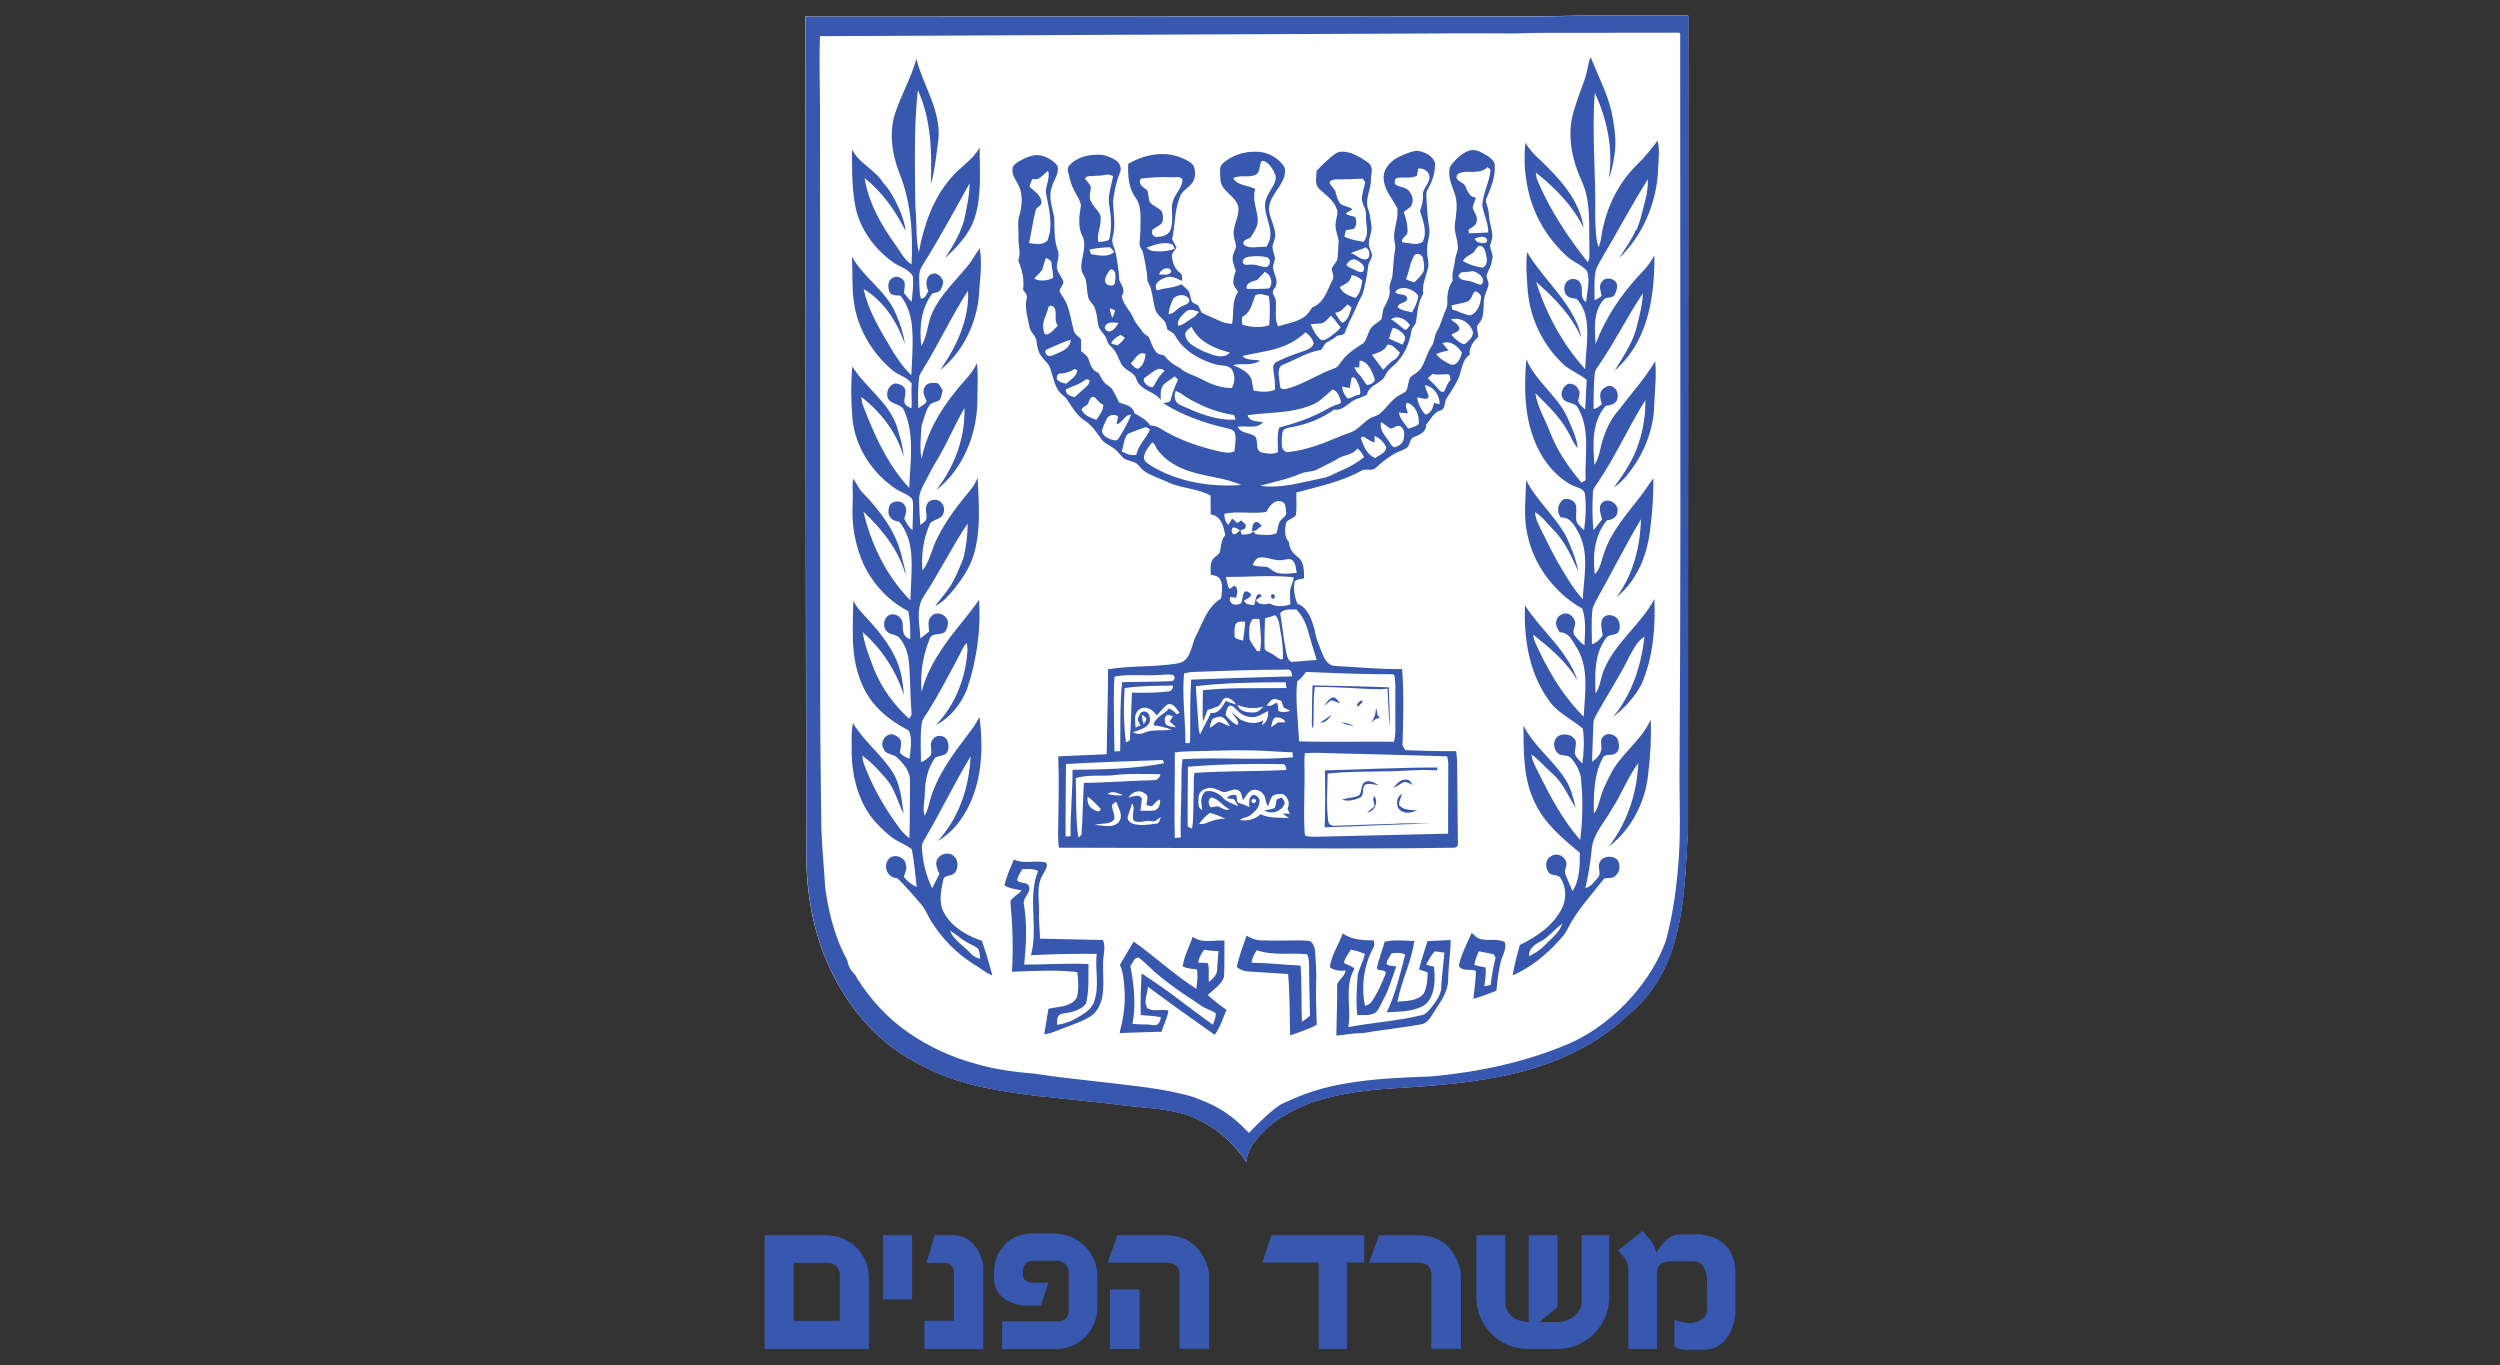 <?xml version="1.0" encoding="UTF-8"?> <svg xmlns="http://www.w3.org/2000/svg" id="Layer_1" viewBox="0 0 130 71"><rect x="0" y="0" width="130" height="71" fill="#333333" stroke="none"/><defs><style>.cls-1{fill:#fff;}.cls-2{fill:#3857ae;}</style></defs><path class="cls-1" d="M87.79,.82V1.9c-.01,13.76-.01,27.53-.02,41.29-.11,1.95-.16,3.95-.71,5.84-.4,1.38-1.15,2.68-2.25,3.61-.72,.69-1.51,1.3-2.38,1.77-1.39,.79-2.94,1.28-4.49,1.58-1.98,.39-3.98,.51-5.98,.63-1.39,.12-2.8,.32-4.11,.85-.72,.3-1.42,.69-1.99,1.21-.48,.49-1.02,1.02-1.04,1.75-.62-.93-1.49-1.72-2.5-2.21-1.02-.5-2.18-.57-3.29-.68-.69-.05-1.35-.17-2.03-.23-1.91-.22-3.83-.34-5.71-.74-1.31-.26-2.59-.7-3.74-1.37-2.06-1.09-3.59-3-4.52-5.11-.76-1.73-1.08-3.63-1.11-5.51-.02-14.58-.03-29.14-.05-43.72,11.31,0,22.63-.01,33.94-.01,2.11-.01,4.23,.02,6.35-.04h5.62Z"></path><path class="cls-2" d="M82.17,.82c-2.12,.06-4.24,.03-6.35,.04-11.31,0-22.63,.01-33.94,.01,.02,14.58,.03,29.14,.05,43.72,.03,1.88,.35,3.78,1.11,5.51,.93,2.11,2.46,4.02,4.52,5.11,1.15,.68,2.43,1.11,3.74,1.37,1.88,.4,3.8,.52,5.71,.74,.68,.06,1.34,.18,2.03,.23,1.11,.11,2.26,.18,3.29,.68,1.01,.49,1.88,1.28,2.5,2.21,.01-.73,.56-1.27,1.04-1.75,.57-.53,1.27-.92,1.99-1.21,1.31-.53,2.71-.73,4.11-.85,2-.13,4-.24,5.98-.63,1.55-.31,3.1-.79,4.49-1.58,.87-.48,1.66-1.09,2.38-1.77,1.1-.93,1.85-2.23,2.25-3.61,.55-1.89,.6-3.89,.71-5.84,.01-13.76,.01-27.53,.02-41.29V.82h-5.62Zm5.13,43.77c-.1,1.45-.29,2.9-.67,4.31-.37,1.06-.98,2.01-1.7,2.85-.92,1.06-2.04,1.94-3.32,2.51-2.26,.97-4.69,1.48-7.13,1.71-1.8,.07-3.61,.13-5.38,.55-.87,.2-1.7,.53-2.5,.91-.12,.08-.23,.17-.35,.25-.46,.37-.89,.81-1.31,1.23-.46-.49-.97-.94-1.56-1.27-.41-.25-.88-.42-1.34-.6-1.56-.46-3.19-.58-4.8-.78-1.15-.14-2.3-.24-3.44-.43-1-.08-2.01-.21-2.98-.49-1.26-.33-2.45-.87-3.52-1.6-1.11-.75-2.03-1.75-2.74-2.88-.03-.06-.06-.12-.1-.18-.21-.2-.36-.45-.4-.74-.64-1.16-.97-2.47-1.15-3.78-.06-1.01-.16-2.04-.2-3.06-.02-2.19-.06-4.38-.06-6.58,0-9.98,0-19.95-.01-29.94,.02-1.56-.06-3.14,0-4.7,10.69-.05,21.38-.1,32.07-.14,1.35-.02,2.7,0,4.06,0,1.07-.05,2.14-.02,3.22-.03,1.73-.01,3.45-.01,5.19-.01,.07,0,.22-.02,.19,.11,.01,8.46,0,16.92,.01,25.38,0,4.13-.02,8.26-.04,12.38-.03,1.67,.07,3.35-.04,5.02Z"></path><path class="cls-2" d="M85.08,11.93c-.23,.53-.57,1-.88,1.49,1.23-1.19,1.93-2.85,2.02-4.55,.01-.52,.1-1.05-.02-1.56-.34,.43-.67,.87-1.07,1.25-.95,.92-1.55,2.15-1.81,3.44-.06,.29-.06,.59-.2,.85-.16-.5-.14-1.04-.17-1.54,.05-2.17-.19-4.32-.02-6.48,.64,1.37,.97,2.94,.73,4.45,.13-.36,.22-.73,.27-1.1,.16-.79,.02-1.6-.13-2.38-.24-.98-.71-1.89-1.09-2.83-.15,.39-.17,.81-.32,1.19-.24,.69-.52,1.36-.67,2.08-.15,.89,0,1.81,.31,2.65,.14,.4,.36,.77,.45,1.19,.22,.93,.14,1.9,.17,2.85,0,.24,.03,.49-.08,.71-1.05-1.32-1.99-2.74-2.64-4.3-.04-.12-.05-.24-.07-.37,1,.79,1.92,1.72,2.49,2.88-.21-1.45-1.25-2.56-2.26-3.53-.3-.26-.57-.55-.77-.9-.1,.93-.02,1.88,.22,2.78,.34,1.23,1.05,2.34,2,3.18,.31,.27,.73,.4,.99,.72,.17,.52-.01,1.07-.05,1.6-.38-.2-.11-.69-.31-.99-.1-.2-.36-.24-.55-.17-.35,.16-.38,.75-.02,.92,.12,.05,.25,.06,.38,.08,.3,.31,.46,.72,.52,1.14,.11,.85-.05,1.69-.07,2.52-1.17-1.3-2.03-2.87-2.55-4.54,.94,.82,1.84,1.74,2.35,2.9-.08-.44-.26-.87-.49-1.26-.65-1.15-1.66-2.05-2.33-3.19-.08,.7-.01,1.39,.04,2.09,.14,1.44,.82,2.8,1.88,3.78,.37,.3,.81,.48,1.18,.77-.02,.52-.06,1.04-.08,1.55-.14-.15-.33-.27-.37-.46,.03-.18,.14-.38,.03-.56-.08-.22-.34-.38-.57-.31-.25,.14-.41,.48-.26,.74,.18,.31,.67,.18,.81,.53,.64,1.14,.33,2.49,.38,3.74-.07,.04-.14,.07-.21,.12-.67-.79-1.27-1.66-1.64-2.63-.26-.68-.65-1.3-.76-2.02,.61,.6,1.25,1.2,1.67,1.96,.18,.29,.29,.63,.53,.89-.04-.49-.25-.93-.44-1.36-.46-1.26-1.7-2.02-2.23-3.25-.12,1.38-.11,2.83,.39,4.14,.36,.97,1.02,1.87,1.94,2.38,.24,.14,.67,.15,.72,.5,.07,.61,.04,1.25-.05,1.86-.14-.14-.32-.26-.39-.45-.06-.25,.01-.52-.02-.78-.03-.3-.39-.46-.65-.38-.31,.21-.38,.65-.15,.95,.54-.04,.77,.52,.99,.92,.48,1.05,.21,2.23,.15,3.33-.42-.46-.75-1-1.07-1.54-.37-.59-.67-1.23-.98-1.84-.17-.37-.41-.74-.43-1.15,.37,.21,.62,.59,.93,.89,.61,.61,.98,1.42,1.32,2.2-.11-.64-.37-1.26-.64-1.85-.58-1.05-1.53-1.84-2.07-2.9-.02,.93-.15,1.88,.06,2.8,.33,1.63,1.42,3.06,2.86,3.88,.21,.6,.14,1.28,.11,1.91-.21-.16-.39-.34-.54-.56-.11-.24,.14-.5,.03-.74-.08-.23-.33-.41-.58-.35-.17,.06-.35,.19-.37,.39-.06,.21,.06,.4,.18,.58,.51-.01,.69,.53,.93,.88,.6,1.07,.37,2.35,.31,3.51-.97-.97-1.71-2.15-2.3-3.39-.13-.29-.3-.56-.32-.88,.87,.7,1.74,1.42,2.3,2.39-.51-1.55-1.87-2.57-2.73-3.91-.07,1.68,.2,3.45,1.18,4.85,.43,.71,1.23,1.04,1.83,1.56,.08,.6,.06,1.21-.03,1.81-.15-.19-.44-.36-.38-.64,.01-.18,.08-.37,.03-.55-.16-.32-.58-.39-.88-.25-.35,.23-.29,.78,.06,.98,.19,.07,.44,.01,.59,.19,.24,.27,.42,.6,.5,.96,.12,1.09,.11,2.2-.03,3.29-.89-1.02-1.54-2.23-2.14-3.44-.16-.33-.36-.64-.39-1.01,.42,.31,.75,.71,1.14,1.05,.53,.48,.78,1.15,1.16,1.73-.13-.53-.26-1.07-.57-1.53-.63-.98-1.62-1.69-2.15-2.75,.01,1.34-.02,2.77,.59,4,.5,1.09,1.44,1.87,2.34,2.61,0,.68,.01,1.4-.38,2-.13-.29-.24-.57-.36-.86-.13-.24,.16-.5,0-.73-.12-.29-.51-.41-.76-.22-.32,.15-.31,.61-.11,.85,.17,.19,.51,.06,.63,.31,.3,.5,.29,1.15,0,1.64-.46,.85-1.3,1.4-2.14,1.81-.14,.52-.29,1.05-.37,1.58,.92-.41,1.72-1.04,2.39-1.79,.18-.19,.35-.39,.46-.62,.49-.98,1.25-1.77,1.91-2.63,.2-.04,.48,.02,.62-.18,.2-.18,.22-.51,.1-.74-.23-.32-.85-.27-.97,.12-.11,.24,.12,.55-.08,.76-.19,.21-.36,.48-.65,.54,.14-.63,.26-1.28,.32-1.92,.03-.86,.68-1.49,1.07-2.21,.5-.76,.81-1.63,1.36-2.37-.06,1.56-.58,3.11-1.53,4.34,1.21-.92,1.95-2.41,2.06-3.92,.11-.89,.15-1.79,.12-2.68-.5,1.13-1.63,1.82-2.14,2.94-.16,.32-.33,.64-.43,.98-.12,.33-.16,.69-.39,.97-.01-.97-.01-2,.45-2.87,.11-.29,.48-.11,.67-.26,.23-.14,.21-.43,.15-.65-.08-.33-.56-.49-.79-.22-.21,.2-.02,.5-.11,.74-.06,.24-.26,.42-.46,.56,.01-.67,.05-1.34,.07-2.02,0-.17,.1-.32,.17-.46,.55-.99,1.18-1.94,1.68-2.96,.22-.38,.4-.82,.8-1.06-.16,1.5-.65,3.01-1.64,4.18,.59-.46,1.12-1.02,1.48-1.69,.61-1.39,.74-2.95,.68-4.45-.71,1.34-2.04,2.25-2.62,3.68-.18,.39-.18,.86-.44,1.23-.04-.97-.07-2.05,.53-2.86,.13-.24,.48-.13,.64-.31,.11-.16,.11-.37,.05-.54-.08-.38-.71-.52-.88-.13-.11,.26,0,.55,.03,.82-.14,.21-.32,.39-.56,.46,0-.57-.04-1.15,.02-1.72,.01-.21,.12-.39,.21-.57,.78-1.39,1.5-2.83,2.32-4.21-.04,1.44-.4,2.89-1.28,4.06,1.11-.88,1.64-2.28,1.77-3.64,.12-.85,.15-1.69,.16-2.55-.23,.3-.42,.61-.65,.91-.72,.94-1.54,1.83-1.91,2.96-.15,.38-.18,.82-.49,1.12-.12-.96-.02-2.05,.64-2.81,.25-.01,.52-.15,.53-.42,.12-.41-.46-.78-.78-.5-.24,.23-.08,.6-.01,.88-.15,.19-.3,.37-.45,.56-.07-.65-.06-1.31-.03-1.96,0-.21,.16-.37,.27-.54,.92-1.36,1.58-2.87,2.46-4.26,.01,.77-.11,1.54-.36,2.27-.27,.83-.76,1.57-1.28,2.27,.36-.24,.65-.56,.9-.92,.74-.99,1.19-2.21,1.2-3.44,.04-.74,.12-1.48,.05-2.21-.54,.92-1.27,1.71-1.91,2.56-.4,.44-.64,.98-.82,1.54-.14,.43-.16,.91-.43,1.29-.08-1.04-.15-2.24,.59-3.07,.2-.02,.43-.06,.56-.25,.11-.24,.08-.57-.17-.72-.2-.16-.48,.01-.61,.18-.13,.21-.05,.46,.01,.7-.12,.13-.26,.22-.42,.27-.01-.59,0-1.19,.05-1.79,0-.15,.07-.3,.16-.41,.86-1.24,1.52-2.59,2.35-3.83-.02,.56-.16,1.11-.3,1.66-.19,.88-.72,1.62-1.17,2.37,.54-.48,.98-1.06,1.29-1.7,.64-1.33,.79-2.83,.78-4.29-.2,.34-.42,.65-.7,.92-1.01,1.07-1.85,2.31-2.36,3.69-.04-.76-.14-1.65,.39-2.28,.14-.23,.52-.06,.62-.33,.08-.18,.15-.38,.08-.57-.14-.26-.56-.34-.75-.08-.2,.2-.07,.5-.03,.73-.08,.13-.24,.17-.36,.24,0-.48-.04-.96,.04-1.44,.04-.26,.2-.5,.33-.73,.81-1.36,1.55-2.78,2.4-4.12,.01,.36-.04,.72-.13,1.07-.15,.54-.24,1.1-.49,1.62Zm-4.77,37.24c-.23,.24-.52,.41-.81,.56-.01-.38,.29-.62,.6-.77,.44-.23,.74-.65,1.14-.93-.16,.49-.59,.78-.93,1.14Z"></path><path class="cls-2" d="M51.05,48.92c-.85-.29-1.68-.79-2.05-1.64-.17-.49-.06-1.01,.04-1.5,.05-.33,.5-.19,.64-.43,.16-.25,.16-.65-.1-.85-.25-.21-.65-.11-.83,.15-.15,.25-.01,.55,.1,.79-.13,.25-.25,.51-.38,.75-.32-.67-.5-1.4-.53-2.14-.02-.19,.11-.34,.19-.49,.8-1.39,1.51-2.84,2.34-4.23-.07,1.61-.61,3.21-1.7,4.4,.86-.5,1.46-1.36,1.81-2.28,.5-1.32,.54-2.79,.35-4.17-.12,.21-.22,.42-.37,.61-.78,1.04-1.61,2.07-2.06,3.3-.16,.4-.2,.85-.42,1.23-.12-.4,.01-.8,.01-1.19,.02-.65,.15-1.33,.56-1.85,.17-.07,.37-.08,.54-.18,.16-.17,.16-.44,.08-.67-.11-.3-.58-.37-.76-.08-.22,.22-.02,.55-.1,.8-.14,.17-.31,.32-.52,.38,0-.64-.05-1.3,.03-1.94,.01-.23,.16-.43,.29-.62,.59-.93,1.09-1.9,1.61-2.87,.14-.25,.24-.55,.45-.77,.02,.12,.04,.24,.04,.36-.08,1.44-.63,2.86-1.64,3.91,.75-.38,1.3-1.08,1.61-1.85,.5-1.49,.74-3.08,.63-4.66-.46,.67-1,1.28-1.49,1.93-.64,.87-1.25,1.81-1.49,2.87-.1-.95,.06-1.91,.42-2.79,.14-.35,.64-.11,.83-.4,.06-.11,.1-.23,.11-.35,.07-.43-.58-.75-.86-.4-.23,.2-.12,.53-.12,.79-.15,.13-.31,.24-.45,.36-.03-.72-.26-1.53,.17-2.19,.82-1.23,1.46-2.57,2.29-3.79,0,.6-.08,1.2-.22,1.8-.23,.55-.44,1.13-.8,1.63-.21,.3-.45,.56-.67,.86,.42-.19,.72-.57,1.01-.91,.42-.54,.82-1.13,1.01-1.81,.37-1.28,.24-2.63,.19-3.94-.1,.2-.19,.41-.34,.58-.64,.78-1.28,1.58-1.73,2.49-.31,.57-.41,1.24-.8,1.76-.08-.85,.05-1.7,.4-2.47,.16-.17,.41-.2,.59-.35,.16-.19,.19-.49,.02-.68-.16-.26-.61-.26-.76,.01-.14,.23-.03,.51-.04,.76-.04,.17-.2,.25-.33,.35-.02-.42-.05-.86-.06-1.28-.01-.35,.15-.68,.32-.97,.16-.29,.29-.59,.46-.87,.6-.94,1.02-1.99,1.58-2.96,.05,1.54-.52,3.06-1.47,4.27,1.36-1.06,2.08-2.79,2.14-4.49,0-.71,.06-1.42-.02-2.12-.24,.57-.73,.96-1.09,1.45-.85,1.02-1.52,2.22-1.79,3.53-.1-.53-.04-1.07-.01-1.61,.02-.24,.14-.46,.2-.7,.07-.2,.14-.42,.31-.56,.14-.08,.3-.1,.43-.18,.12-.15,.12-.35,.17-.52-.1-.13-.15-.3-.3-.37-.23-.03-.56-.02-.65,.24-.12,.23,.01,.46,.11,.69-.05,.2-.29,.26-.43,.38-.02-.53-.02-1.06,.04-1.57,.01-.16,.11-.3,.19-.43,.83-1.34,1.5-2.79,2.36-4.12,.07,1.51-.61,2.92-1.45,4.13,1.12-.88,1.8-2.25,1.99-3.64,.06-.9,.21-1.8,.07-2.69-.23,.29-.38,.62-.62,.91-.65,.79-1.43,1.51-1.86,2.46-.25,.55-.24,1.19-.56,1.71-.12-.93-.02-1.95,.57-2.73,.16-.05,.39-.05,.46-.24,.06-.16,.17-.35,.05-.51-.11-.23-.39-.38-.62-.22-.27,.18-.22,.58-.1,.85-.1,.15-.16,.42-.38,.38-.08-.19-.06-.41-.08-.61-.01-.37-.07-.78,.15-1.1,.88-1.39,1.66-2.84,2.46-4.28,0,.62-.15,1.24-.27,1.85-.19,.74-.59,1.4-1.01,2.04,.64-.58,1.27-1.25,1.54-2.08,.38-1.18,.26-2.45,.26-3.67-.36,.67-1.07,1.04-1.53,1.63-.92,1.08-1.38,2.45-1.63,3.82-.15-.62-.11-1.28-.15-1.91-.05-.59-.04-1.19-.05-1.79-.01-1.58-.03-3.17,.15-4.73,.7,1.53,.73,3.25,.67,4.9,.22-.77,.29-1.57,.4-2.37,.13-1.49-.8-2.77-1.15-4.16-.26,.97-.78,1.86-1.1,2.82-.33,1.01-.17,2.12,.21,3.1,.62,1.51,.72,3.17,.64,4.77-.4-.25-.6-.71-.88-1.08-.73-1.02-1.36-2.15-1.56-3.41,.92,.73,1.61,1.71,2.13,2.75-.02-.32-.14-.62-.24-.93-.24-.56-.51-1.13-.93-1.58-.43-.69-1.26-1-1.62-1.74,.01,.89-.01,1.79,.13,2.68,.16,1.29,.95,2.44,2,3.19,.25,.19,.58,.27,.82,.49,.1,.08,.22,.17,.22,.31,.04,.42-.02,.85-.07,1.26-.15-.14-.27-.3-.39-.45,.01-.2,.07-.42,.01-.62-.13-.19-.41-.31-.61-.16-.26,.12-.24,.46-.17,.7,.1,.22,.37,.2,.58,.21,.42,.51,.59,1.17,.62,1.83,.05,.77-.02,1.54-.05,2.31-.44-.41-.78-.93-1.09-1.45-.57-.96-1.16-1.93-1.39-3.03,1.06,.63,1.75,1.73,2.15,2.87-.08-.53-.24-1.06-.46-1.54-.48-1.21-1.68-1.9-2.3-3.01,.05,1-.04,2.02,.23,2.99,.31,1.14,.99,2.18,1.9,2.93,.31,.26,.74,.33,.98,.67-.04,.43,.02,.87-.01,1.29-.16-.06-.35-.15-.38-.34,.01-.19,.07-.37,.06-.57-.02-.25-.31-.37-.53-.38-.33,.06-.5,.48-.38,.77,.17,.35,.71,.27,.85,.65,.55,1.27,.31,2.68,.26,4.01-1-1.06-1.65-2.4-2.19-3.74-.12-.33-.29-.63-.3-.99,1.01,.78,1.84,1.85,2.19,3.08-.02-.55-.21-1.07-.36-1.6-.45-1.23-1.62-1.98-2.3-3.06-.08,.92-.07,1.84,.01,2.76,.16,1.45,1.02,2.77,2.22,3.58,.25,.18,.57,.26,.8,.46,.14,.1,.11,.27,.13,.41,0,.43-.02,.87-.03,1.3-.2-.16-.32-.38-.43-.6,.07-.22,.18-.49,.02-.7-.16-.27-.63-.26-.78,.02-.07,.2-.11,.45,.05,.62,.1,.16,.29,.19,.45,.22,.38,.45,.57,1.05,.62,1.64,.07,.81-.02,1.63-.04,2.45-1.24-1.26-2.04-2.9-2.44-4.61,.96,.91,1.84,1.99,2.19,3.29-.01-.33-.13-.64-.2-.97-.3-1.29-1.13-2.38-2.04-3.32-.21-.21-.3-.49-.49-.71-.06,.4,.01,.81-.02,1.21-.07,1.11,.11,2.25,.58,3.26,.49,1.02,1.3,1.89,2.31,2.41,.11,.49,.11,.98,.1,1.47-.1-.05-.22-.1-.27-.2-.17-.21-.08-.5-.14-.74-.08-.24-.35-.42-.61-.35-.37,.1-.45,.67-.17,.89,.18,.18,.48,.13,.63,.32,.27,.32,.44,.74,.48,1.16,.1,.9,.07,1.81,.15,2.71,.02,.13-.04,.23-.13,.33-.78-.71-1.42-1.58-1.82-2.57-.24-.63-.5-1.27-.59-1.93,.99,.87,1.74,2.02,2.14,3.27-.04-.56-.11-1.13-.32-1.65-.4-1.05-1.17-1.88-1.92-2.69-.16-.17-.27-.36-.39-.55-.01,.69-.04,1.37-.02,2.06,.04,1.21,.36,2.49,1.2,3.41,.48,.54,1.09,.94,1.71,1.27,.2,.45,.08,.97,.04,1.46-.19-.05-.37-.16-.51-.31,.03-.19,.08-.38,.06-.58-.05-.21-.27-.33-.46-.38-.38-.01-.63,.42-.45,.75,.11,.32,.5,.26,.71,.46,.33,.32,.68,.71,.67,1.2-.01,.99,0,2-.03,2.99-.34-.23-.56-.57-.79-.9-.65-.92-1.19-1.91-1.58-2.97-.05-.13-.06-.27-.08-.41,.48,.33,.87,.77,1.25,1.21,.45,.52,.59,1.2,.9,1.81-.11-.74-.16-1.54-.59-2.19-.59-.92-1.49-1.59-2.05-2.54-.07,.39-.07,.79-.06,1.19-.04,1.12,.17,2.28,.73,3.27,.33,.58,.82,1.06,1.34,1.48,.33,.25,.74,.38,1.06,.64,.11,.64,.18,1.3,.25,1.95-.26-.11-.51-.3-.67-.53,.05-.21,.19-.42,.1-.65-.05-.41-.7-.59-.93-.22-.25,.37,.01,.95,.48,.94,.45,.41,.83,.89,1.24,1.35,.23,.26,.34,.59,.53,.89,.56,.9,1.32,1.68,2.22,2.24,.33,.19,.6,.45,.96,.58-.16-.61-.34-1.24-.56-1.84Zm-.58,.65c-.36-.39-.87-.67-1.07-1.18,.31,.18,.56,.43,.87,.6,.19,.12,.39,.19,.56,.31,.13,.16,.11,.37,.14,.56-.19-.05-.37-.14-.5-.29Z"></path><path class="cls-2" d="M77.62,13.41c0-.22-.11-.42-.14-.63,.04-.18,.14-.36,.12-.55-.01-.3-.12-.57-.16-.87-.02-.18-.02-.36-.07-.53-.05-.18-.16-.37-.06-.55,.22-.53,.45-1.08,.42-1.66,.01-.23-.2-.38-.37-.51-.3-.17-.63-.4-.98-.27-.41,.15-.73,.48-.97,.82-.15,.45,.06,.92,.21,1.34,.22,.54,.1,1.13,.03,1.68-.04,.43,.18,.82,.16,1.25-.03,.19-.12,.36-.14,.55-.03,.37-.2,.73-.13,1.11-.13,.21-.23,.44-.26,.7-.05,.25,.03,.54-.08,.78-.19,.38-.26,.8-.48,1.16-.15,.25-.12,.56-.29,.8-.24,.35-.31,.77-.54,1.12-.14,.21-.37,.31-.55,.46-.13,.22-.1,.5-.22,.72-.1,.11-.23,.15-.34,.21-.43,.23-.68,.69-1.05,.99-.15,.11-.34,.13-.49,.22-.25,.16-.45,.38-.69,.56-.22,.18-.51,.23-.77,.34-.88,.37-1.79,.75-2.75,.85-.19,.06-.35-.12-.37-.3-.02-.24-.01-.5,.03-.73,.06-.21,.31-.23,.48-.26,.79-.14,1.55-.44,2.2-.91,.52,.08,.78-.45,1.23-.57,.16-.06,.33-.13,.48-.2,.1-.54,.77-.57,.96-1.02,.14-.33,.46-.48,.67-.75,.37-.43,.59-.97,.68-1.53,.02-.21,.24-.33,.25-.54,.07-.49,.1-.99,.37-1.42-.07-.43,.11-.83,.22-1.24,.13-.34-.05-.69-.02-1.02-.02-.41,.19-.81,.1-1.21-.08-.49-.11-.97-.13-1.46-.01-.17-.04-.35,.06-.49,.24-.41,.4-.9,.38-1.38-.13-.39-.55-.58-.92-.63-.33,.03-.64,.17-.94,.31-.42,.2-.83,.59-.81,1.11,.01,.6,.45,1.06,.71,1.57,.07,.5-.16,.98-.17,1.48,0,.23,.11,.46,.05,.7-.08,.41-.08,.85-.13,1.27-.01,.26-.19,.5-.15,.77,.05,.32-.12,.61-.26,.89-.13,.19-.1,.42-.15,.63-.15,.2-.4,.27-.55,.48-.17,.24-.21,.55-.38,.78-.39,.25-.8,.5-1.1,.88-.15,.16-.23,.41-.48,.46-.71,.26-1.35,.67-2.06,.93-.18,.06-.37,.14-.56,.14-.21-.01-.15-.26-.19-.41-.03-.3-.15-.78,.24-.89,.63-.25,1.23-.64,1.91-.74,.14-.12,.16-.32,.32-.4,.18-.1,.37-.19,.53-.34,.12-.03,.25-.03,.37-.1,.13-.26,.21-.56,.36-.82,.21-.39,.34-.82,.58-1.2,.16-.5,.24-1.01,.31-1.53,.03-.19,.18-.35,.2-.55-.04-.21-.19-.4-.17-.62,.01-.32,.19-.62,.13-.94-.05-.26-.06-.55-.16-.8-.2-.53,.14-1.04,.14-1.55,0-.29,.15-.63-.11-.86-.27-.21-.57-.39-.9-.52-.27-.08-.63-.16-.88,.05-.34,.26-.65,.55-.94,.87,0,.31-.12,.69,.14,.93,.33,.32,.75,.58,.91,1.04,.1,.23-.03,.46-.05,.69-.06,.33,.08,.62,.15,.94-.01,.32-.03,.63-.06,.95-.03,.21-.24,.34-.3,.53,.01,.2,.16,.42,.03,.61-.26,.51-.43,1.18-1.04,1.4-.13,.19-.26,.4-.46,.53-.4,.25-.88,.32-1.32,.46-.21-.42-.07-.91-.12-1.36-.05-.2-.27-.41-.07-.61,.24-.29,.03-.64-.05-.96-.08-.21,.06-.4,.08-.61-.03-.21-.14-.42-.13-.63,.04-.21,.16-.41,.14-.62-.02-.49-.35-.92-.32-1.4,.08-.67,.71-1.09,.82-1.73,.02-.14,.03-.31-.06-.42-.32-.46-.88-.75-1.44-.74-.62-.02-1.26,.19-1.73,.61-.21,.2-.12,.53-.12,.79,0,.67,.83,.88,.94,1.5,.04,.45-.25,.87-.25,1.32-.01,.24,.1,.46,.13,.71-.04,.16-.13,.31-.17,.48-.05,.26,.06,.53,.15,.77-.07,.23-.16,.46-.12,.71,.05,.15,.16,.26,.24,.39-.34,.5-.21,1.12-.31,1.67-.23-.02-.46-.05-.68-.17-.3-.15-.61-.25-.91-.42-.06-.12-.11-.24-.17-.36-.11-.08-.25-.11-.34-.21-.06-.16-.07-.34-.14-.51-.11-.16-.26-.26-.4-.39-.39,.2-.85,.18-1.26,.32-.23-.31,.14-.56,.39-.65,.32-.15,.63,.03,.91,.16-.01-.15,.03-.34-.12-.43-.26-.19-.37-.51-.41-.81-.03-.19,.13-.34,.24-.48-.06-.15-.15-.3-.23-.44,.16-.74,.12-1.51,.4-2.21,.1-.26,.33-.41,.52-.59,.3-.25,.34-.7,.19-1.04-.15-.2-.39-.3-.61-.4-.91-.38-1.95-.18-2.78,.31-.03,.61,.01,1.26,.38,1.76,.23,.3,.25,.69,.26,1.06,0,.42-.01,.85-.05,1.26-.04,.21,.13,.37,.18,.55,.11,.49,.21,.97,.23,1.47,.26,.43,.26,.94,.39,1.42,.07,.31,.36,.48,.54,.72,.05,.13,.06,.25,.11,.38,.14,.11,.34,.16,.41,.34,.45,.78,1.29,1.25,2.13,1.48,.25,.06,.58,.01,.79,.22,.19,.3,.2,.7,.01,1-.54,0-1.05-.19-1.51-.43-.39-.23-.86-.31-1.19-.62-.32-.15-.6-.37-.81-.65-.16-.04-.35-.05-.44-.2-.18-.23-.25-.52-.38-.78-.15-.08-.29-.19-.37-.34-.14-.2-.33-.38-.41-.61-.17-.41-.54-.71-.61-1.16,.22-.29-.02-.57-.13-.83-.01-.48-.1-.94-.18-1.4-.06-.27-.25-.54-.16-.83,.17-.61,.03-1.26,.02-1.88,.07-.49,.15-.97,.34-1.43,.12-.23,.04-.52-.17-.67-.22-.15-.49-.25-.75-.3-.59-.04-1.26,.08-1.68,.54-.13,.11-.1,.29-.06,.42,.07,.31,.15,.62,.3,.9,.13,.25,.3,.49,.35,.76-.08,.52-.18,1.08,.06,1.57,.29,.55-.07,1.14-.04,1.72,0,.22,.18,.39,.23,.6,.07,.3,.05,.6,.13,.9,.04,.21,.25,.33,.33,.53,.12,.3,.14,.61,.19,.92,.07,.31,.37,.48,.45,.77,.04,.14,.11,.26,.22,.35,.29,.24,.37,.62,.55,.93,.2,.33,.68,.39,.77,.78,.21,.57,.93,.6,1.26,1.06,0-.26-.05-.59,.16-.81,.17-.16,.38-.27,.57-.42,.05,.06,.11,.12,.17,.17-.16,.33-.29,.68-.38,1.04-.04,.17-.26,.14-.39,.19,.99,.62,2.1,1.02,3.23,1.28,.18,.05,.41,.06,.49,.26,.1,.31-.01,.63-.01,.95-.27,.14-.57,.06-.86,0-1.06-.25-2.11-.61-3.04-1.2-.15-.1-.32-.12-.49-.14-.2-.3-.52-.46-.82-.63-.06-.39-.5-.45-.8-.56-.12-.23-.21-.46-.35-.68-.1-.16-.3-.22-.41-.36-.13-.15-.21-.33-.31-.5-.31-.1-.41-.39-.5-.67-.05-.22-.25-.32-.4-.46-.03-.2,.02-.41-.01-.61-.12-.17-.34-.26-.38-.48-.14-.5-.19-1.01-.41-1.48-.1-.19-.24-.36-.33-.56,.04-.17,.19-.3,.21-.46-.06-.25-.27-.44-.34-.7-.04-.33,.19-.67,.03-.99-.19-.54-.15-1.11-.17-1.67-.1-.53-.32-1.07-.12-1.6,.1-.37,.42-.72,.27-1.12-.26-.29-.64-.51-1.05-.53-.34,.02-.65,.17-.95,.34-.14,.1-.32,.2-.32,.39-.05,.41,.32,.71,.41,1.09,.12,.42,.07,.89-.05,1.31-.12,.36-.03,.74-.05,1.12-.02,.42,.14,.83-.01,1.25,.21,.48,.32,.99,.25,1.51,.1,.14,.24,.27,.19,.45-.12,.51,.05,1,.15,1.5,.05,.29,.36,.46,.37,.78,.02,.24,.08,.51,.23,.71,.12,.19,.32,.33,.42,.52,.18,.41,.22,.88,.46,1.26,.12,.18,.3,.29,.43,.43,.29,.43,.55,.92,1.01,1.19,.34,.23,.56,.58,.8,.91,.16,.24,.45,.33,.68,.51,.2,.14,.33,.36,.51,.52,.2,.1,.42,.13,.62,.23,.18,.13,.29,.34,.48,.45,.37,.24,.8,.36,1.2,.55,.7,.33,1.51,.31,2.2,.69,0,.33,0,.65,.01,.98,.52,.06,.68,.63,.75,1.08-.19,.22-.21,.52-.26,.79-.02,.24-.3,.31-.41,.5-.13,.23-.08,.52-.08,.77,.18,.03,.39,.06,.49,.24,.17,.31,.08,.67,.05,.99-.74,.44-.97,1.32-1.35,2.03-.21,.48-.24,1.2-.86,1.34-1.21,.21-2.45,.11-3.67,.31,0,1.47-.06,2.94-.07,4.42-.83,.03-1.68,.08-2.52,.11,.05,1.37,.01,2.74-.01,4.11,0,.21,.02,.43,.04,.64,2.7,.01,5.41,.01,8.1,.02,4.15,.01,8.31,.05,12.46-.02,.14,.01,.21-.14,.19-.25-.01-1.38-.03-2.78-.04-4.16,0-.2-.02-.41-.05-.61-.89,.01-1.76-.02-2.64-.05-.05-.08-.11-.17-.15-.25,.04-1.32,.08-2.65-.02-3.97-1.16,.02-2.31-.1-3.48-.16-.33,0-.53-.31-.64-.57-.17-.43-.37-.86-.43-1.32-.15-.52-.35-1.14-.9-1.35-.14-.35-.21-.73-.15-1.11,.08-.18,.33-.15,.5-.21,0-.39,.01-.86-.34-1.12-.24-.18-.44-.43-.44-.75-.26-.27-.23-.69-.15-1.02,.11-.2,.4-.21,.51-.41,.05-.39,.01-.77,.02-1.16,1.14-.31,2.32-.55,3.36-1.12,.23-.16,.56,.04,.77-.16,.27-.26,.57-.49,.89-.69,.22-.14,.48-.2,.7-.34,.21-.14,.15-.5,.41-.58,.3-.11,.64-.27,.62-.64,.24-.26,.38-.64,.75-.74,.25-.07,.19-.39,.29-.58,.2-.33,.41-.63,.58-.97,.25-.43,.19-1.04,.64-1.34-.03-.38,.18-.69,.45-.93-.01-.18-.07-.36-.07-.55,.08-.14,.21-.26,.27-.42,.14-.42,.01-.9,.19-1.32,.06-.19,.2-.39,.12-.59-.03-.14-.13-.29-.04-.42,.08-.22,.23-.43,.24-.69Zm-17.34,.87c.03-.29,.54-.49,.63-.16-.12,.24-.42,.14-.63,.16Zm-.96-4.99c.55-.07,1.1-.1,1.66-.07,.17,0,.4-.07,.51,.12-.02,.5-.5,.82-.54,1.32-.04,.44,.08,.91-.1,1.33-.12,.27-.45,.32-.71,.33-.19,0-.29-.21-.21-.37,.15-.14,.37-.2,.5-.37,.07-.19,.06-.42-.03-.6-.17-.2-.46-.26-.62-.49-.07-.19-.05-.4-.12-.59-.19-.16-.51-.31-.34-.6Zm.56,3.75c-.11-.02-.18-.11-.26-.16,.43-.15,.93-.36,1.37-.15,.03,.05,.07,.16,.1,.21-.39,.13-.8,.17-1.2,.1Zm.89,3.3c.01-.29,.12-.56,.24-.81,.2-.23,.63-.26,.81,0,.11,.24-.19,.32-.35,.39-.26,.1-.41,.4-.71,.42Zm.49,.6c-.07-.31,.19-.53,.39-.72,.19-.18,.46-.1,.69,0-.1,.14-.22,.26-.37,.34-.23,.13-.43,.34-.71,.38Zm1.36,1.35c-.36-.2-.85-.36-.97-.8-.1-.23,.16-.37,.31-.5,.36,.78,1.2,1.14,1.99,1.34-.35,.4-.91,.11-1.32-.04Zm-4.63-4.09c.02,.17,.02,.36-.02,.53-.05,.17-.25,.12-.38,.08-.29-.2-.03-.54,.11-.75,.11-.14,.25,.03,.3,.14Zm-.01,1.93c-.03,.14-.05,.27-.15,.39-.06-.16-.1-.32-.12-.49,.08,.03,.18,.06,.26,.1Zm-1.55-6.83c-.01-.11,.13-.12,.2-.14,.3-.02,.58-.01,.88-.07,.13-.04,.25,.02,.37,.06-.08,.51-.29,1-.2,1.52,.1,.59,.15,1.21-.01,1.81-.17,.06-.36,.1-.55,.1-.11-.38,.12-.75,.11-1.13,.08-.41-.35-.62-.49-.96-.15-.23-.02-.51-.02-.76-.04-.17-.19-.29-.29-.42Zm.3,3.92c-.02-.06-.06-.18-.08-.24,.36-.08,.72-.12,1.08-.12,.07,.08,.15,.16,.21,.24-.34,.3-.8,.18-1.2,.12Zm.75,3.72c.13-.24,.45-.16,.68-.15-.11,.2-.25,.42-.5,.45-.14-.02-.27-.16-.18-.31Zm.63,1.02c-.11-.03-.22-.06-.33-.1,.08-.22,.3-.33,.49-.45,.06,.04,.17,.12,.23,.15-.11,.16-.24,.29-.39,.4Zm1.08,1.21c-.18,.01-.27-.16-.39-.27,.2-.2,.42-.68,.77-.49-.03,.27-.12,.61-.38,.76Zm.95,.63c-.06,.12-.11,.25-.21,.34-.21-.03-.43-.17-.46-.39,.01-.13,.15-.16,.23-.23,.25-.16,.53-.5,.86-.25-.15,.17-.32,.33-.41,.54Zm15.62-10.48c-.04-.11-.02-.25,.1-.3,.46-.22,1.09,.1,1.48-.33,.05,.04,.12,.08,.17,.13-.05,.63-.39,1.2-.43,1.84,.06,.49,.32,.93,.31,1.43-.34,.02-.67,.03-1,.04-.01-.05-.02-.12-.03-.18,.16-.12,.39-.21,.43-.43,.07-.26-.15-.48-.21-.72,.02-.18,.12-.34,.17-.52-.32-.02-.43-.32-.54-.57-.07-.19-.31-.23-.43-.39Zm1.57,3.14c.03,.23-.26,.2-.41,.15-.13,0-.19-.12-.24-.21,.21-.06,.52-.19,.65,.06Zm-3.3,1.64c-.1,.23-.31,.4-.48,.58-.15-.05-.32-.07-.44-.18,.18-.39,.2-.83,.42-1.19,.11-.21,.41-.08,.46,.1,.05,.23,.1,.48,.03,.7Zm-1.42-4.47c-.13-.07-.11-.29,.01-.37,.34-.08,.73,.05,1.06-.12,.03-.12,.04-.24,.06-.37,.26-.04,.54,.11,.59,.38,.05,.39-.38,.64-.34,1.02,.02,.27-.05,.54-.15,.79,.15,.52,.4,1.09,.14,1.61-.3,.23-.71,.04-1.05,.04-.13-.24,.26-.32,.26-.55,.02-.36-.08-.7-.19-1.02,.11-.16,.35-.21,.42-.41,.12-.32-.05-.71-.36-.85-.15-.06-.32-.08-.46-.16Zm.46,5.34c.25,.06,.54,.17,.68,.42-.03,.3-.17,.59-.33,.85-.25-.07-.55-.08-.74-.27,.04-.26,.46-.18,.5-.45-.07-.3-.45-.14-.62-.31,.06-.22,.33-.24,.52-.23Zm.26,1.94c-.1,.07-.16,.31-.32,.21-.23-.17-.42-.38-.68-.51,.33-.26,.79-.02,.99,.3Zm-.89,.14c.25,.04,.48,.22,.61,.43,.06,.16-.05,.31-.13,.44-.23-.1-.45-.21-.69-.31,.06-.19,.11-.39,.2-.57Zm-.31,.88c.29-.06,.46,.25,.67,.4-.07,.16-.16,.32-.33,.4-.22,.12-.36,.34-.55,.5-.19-.26-.39-.52-.58-.78,.3-.12,.67-.18,.79-.52Zm-1.45,1.18c.01-.12,.01-.23,.02-.36,.46,.05,.63,.54,.77,.91,.1,.22-.21,.33-.37,.37-.17-.15-.24-.37-.4-.53-.12-.12-.22-.25-.27-.41,.06,.01,.19,.02,.25,.02Zm-.49,1.07c.03-.18,.05-.37,.1-.55,.12-.06,.22,.08,.27,.18,.1,.21,.22,.45,.16,.71-.23,0-.41,.19-.64,.2-.17-.16-.27-.38-.29-.62,.13,.03,.26,.05,.4,.08Zm-2.47,1.05c.36-.11,.72-.23,1-.48,.2-.17,.39-.34,.58-.5,.25,.08,.35,.36,.42,.59,.06,.14-.1,.17-.19,.2-.26,.06-.48,.22-.72,.34-.72,.38-1.5,.65-2.29,.85-.13,.42-.06,.86-.07,1.28-.27,.13-.58,.08-.87,.01-.35-.13-.11-.6-.32-.83-.29-.21-.74-.14-.9-.5,.43-.07,.97,.14,1.32-.23-.3-.07-.71-.01-.8-.37,.94-.14,1.91-.1,2.83-.36Zm2.76-5.74c-.32-.11-.68-.23-.81-.57,.26-.13,.58-.27,.61-.61,.22,0,.4,.14,.56,.27-.05,.32-.1,.68-.36,.91Zm.36-1.34c-.2,.02-.37-.12-.55-.19-.1-.06-.24-.08-.27-.21,.06-.1,.15-.19,.25-.24,.2-.08,.39,.07,.54,.2,.13,.1,.18,.33,.03,.44Zm.3-.71c-.32,.19-.59-.21-.9-.27,.25-.13,.53-.18,.78-.31,.2,.12,.24,.39,.12,.58Zm-1.67-3.41c-.06-.19-.21-.32-.32-.48-.04-.21,.23-.21,.38-.22,.44,0,.89-.02,1.33-.04,.03,.04,.1,.14,.13,.18-.05,.26-.14,.52-.17,.79-.04,.33,.25,.6,.21,.94-.03,.45,.21,.99-.13,1.38-.34-.07-.69-.12-.99-.27,.02-.11,.04-.23,.08-.34,.15-.04,.32-.02,.44-.1,.11-.17,.13-.41,.03-.59-.16-.06-.34-.06-.48-.17,.11-.1,.23-.16,.35-.22-.16-.14-.38-.16-.57-.25-.2-.14-.22-.4-.31-.61Zm.61,5.8s.15,.12,.2,.16c-.1,.3-.16,.67-.49,.8-.15-.16-.27-.33-.36-.53,.29-.02,.45-.24,.64-.43Zm-1.29,.96c.17-.08,.29-.25,.42-.38,.18,.19,.34,.4,.5,.61-.16,.23-.4,.38-.62,.54-.12,.07-.25,.16-.39,.12-.26-.21-.43-.52-.54-.82,.21-.03,.42-.02,.63-.06Zm-3.53-1.42c.21-.15,.49-.04,.71,.02,.1,.5,.06,1.01,.03,1.52-.44,.15-.94,.11-1.38-.02-.07-.13-.03-.27-.03-.41,.44-.2,.52-.71,.68-1.11Zm-.32-2.02c.3-.04,.62-.05,.92,.02,.24,.07,.22,.44-.01,.52-.26,0-.51-.15-.77-.13-.15-.01-.33,.06-.43-.06-.12-.19,.12-.34,.3-.35Zm1.04,1.65c-.38,.03-.76,.03-1.15,.02-.08-.31,.32-.4,.54-.46,.14-.14,.26-.29,.4-.42,.33,.13,.46,.61,.21,.87Zm-1.86-5.73c.36-.21,.81,0,1.18-.19,.27-.15,.15-.52,.32-.72,.26,.02,.44,.24,.56,.45,.1,.17,.21,.37,.14,.57-.11,.42-.48,.73-.53,1.17-.07,.6,.32,1.14,.27,1.74-.01,.2-.12,.38-.21,.55-.39-.05-.83,.14-1.17-.11-.12-.21,.18-.3,.33-.36,.21-.31,.44-.64,.39-1.04-.06-.5-.29-.99-.13-1.5-.38-.22-.92-.15-1.15-.58Zm.02,9.71c.45-.11,.98,.07,1.38-.23-.31-.07-.69,.02-.91-.24,.8-.19,1.66-.26,2.41-.63,.33-.15,.6-.37,.87-.6,.2,.14,.37,.34,.42,.58-.08,.25-.35,.33-.56,.41-.46,.16-.92,.32-1.35,.54-.14,.06-.22,.22-.19,.37,.04,.37,.12,.73,.08,1.09-.35,.15-.73,.11-1.1,.04-.06-.21-.07-.43-.13-.64-.19-.36-.58-.52-.93-.68Zm-2.76,2.08c-.3-.12-.36-.46-.24-.73,.21,.07,.38,.21,.56,.33,.76,.45,1.58,.8,2.47,.92,.03,.07,.05,.16,.08,.24-1.01,.06-1.98-.35-2.87-.76Zm-7.87-8.42c.13-.56,.19-1.13,.34-1.68,.01-.21,.35-.23,.3-.48-.04-.36-.39-.55-.62-.78,.04-.14,.1-.27,.15-.4,.37,.12,.56-.24,.82-.42,.14,.4-.18,.81-.1,1.21,.15,.79,.38,1.64,.07,2.41-.24,.27-.64,.18-.96,.14Zm.27,1.85c.14-.17,.33-.31,.43-.5,.05-.2,.1-.39,.18-.58,.12,.07,.3,.13,.29,.3,.01,.24,.11,.5,.07,.74-.27,.16-.68,.19-.97,.04Zm.73,1.5c.06-.14,.25-.11,.32,.02,.16,.29-.05,.65,.18,.92-.17,.16-.31,.37-.53,.45-.19,.08-.22-.18-.23-.31-.06-.39,.2-.72,.26-1.09Zm-.12,2.2c.43-.18,.85-.4,1.29-.52-.03,.51-.59,.65-.97,.82-.2,.11-.44-.11-.32-.31Zm.57,1.53c-.03-.15,.04-.32,.21-.3,.26,0,.51-.11,.73-.24,.03,.02,.08,.06,.12,.08-.03,.33-.37,.48-.57,.69-.18-.03-.38-.08-.49-.23Zm.93,.93c-.19-.02-.55-.18-.45-.41,.32-.16,.67-.24,.95-.46,.08-.07,.18-.07,.27-.01,0,.2-.16,.34-.3,.45-.16,.14-.32,.3-.48,.43Zm1.12,1.18c-.3-.11-.63-.22-.77-.53,.06-.18,.34-.19,.37-.39,.05-.13,.12-.33,.3-.26,.15,.13,.26,.33,.46,.39,.01,.32-.2,.55-.36,.79Zm1.15,.97c-.08,.18-.31,.07-.45,.03-.18-.08-.39-.21-.41-.43,.06-.21,.15-.42,.25-.62,.1-.21,.39-.26,.58-.14,0,.15-.04,.29-.07,.42,.33-.06,.41-.52,.76-.49-.17,.43-.41,.83-.65,1.23Zm.17,.67c.11-.31,.1-.65,.31-.91,.31-.13,.61-.24,.93-.35,.05,.02,.18,.07,.23,.11-.18,.48-.61,.81-.71,1.33-.26,.06-.53-.05-.76-.18Zm1.49,.72c-.17-.1-.37-.23-.33-.46,.05-.27,.25-.51,.42-.72,.15,.05,.18,.23,.26,.35,.42,.6,1.11,.98,1.8,1.18,.86,.27,1.76,.31,2.58,.68-1.63,.12-3.33-.16-4.73-1.02Zm1.74,10.83c.17-.04,.34-.08,.52-.08,1.62-.06,3.24-.12,4.86-.12,.21-.04,.23,.2,.26,.35-1.75,.05-3.51,.1-5.26,.17-.06,.99-.05,1.98-.05,2.97-.01,.12,.01,.23-.04,.34-.05-.01-.16-.01-.21-.01,.01-1.2-.18-2.41-.07-3.61Zm5.71-5.01c.01,.24-.16,.44-.18,.69-.02,.24,0,.49,.01,.73-.35,.11-.75,.15-1.08-.05-.24,.06-.57,.1-.71-.18,.1-.06,.19-.13,.29-.2-.01-.13-.12-.11-.21-.08-.11,.16-.11,.36-.17,.54-.2-.01-.45,0-.53-.24,.16-.07,.33-.15,.38-.33-.11-.05-.23-.21-.35-.11-.19,.19-.01,.68-.39,.65-.24,.08-.46-.16-.35-.4,.07,.02,.21,.05,.29,.06,.07-.19,.14-.52-.08-.63-.1,.04-.17,.14-.27,.16-.1-.2-.13-.41-.17-.62,1.17,.01,2.36-.11,3.53,.02Zm-3.15-2.58c.15-.01,.25,.08,.36,.16-.11,.06-.25,.29-.39,.15-.05-.1-.07-.23,.03-.31Zm2.46,5.39c.11,.46,.13,.94,.14,1.42-.03,.01-.07,.04-.11,.06-.22-.11-.4-.29-.62-.38-.1-.06-.24-.1-.23-.23-.02-.51,.01-1.02,.02-1.54,.17-.04,.35-.1,.53-.16,.22,.22,.22,.55,.27,.83Zm-1.06,1.04s-.12-.01-.16-.01c-.13-.21-.3-.4-.39-.63-.01-.34-.06-.74,.16-1.02,.12-.04,.24-.01,.36-.01,.04,.55,.14,1.12,.03,1.68Zm-.77-1.53c-.02,.33-.06,.65-.11,.98-.15-.05-.34-.05-.44-.19-.02-.2-.01-.42,.03-.62,.08-.2,.34-.19,.52-.17Zm1.73,4.64c-.01-.15-.02-.31-.08-.44-.16,.08-.33,.23-.53,.16,.11-.15,.22-.33,.42-.35,.12,.02,.23,.07,.35,.12,.03,.12,.07,.22,.12,.34,.12,.05,.23,.11,.34,.16-.2,.07-.41,.1-.61,.02Zm.36,.59h-.38c-.12,.08-.23,.18-.36,.25,.04-.17,.05-.39,.21-.5,.21-.02,.43,.04,.53,.24Zm-2.37-.17c-.15-.1-.27-.23-.41-.35,.08,.23,.41,.39,.3,.67-.26-.11-.46-.31-.63-.53,.03-.17,.05-.38,.21-.49,.19-.01,.3,.17,.42,.27,.24,.26,.64,.4,.99,.3,.2-.07,.39-.19,.59-.29,.02,.29-.05,.59-.32,.74,.02-.06,.06-.19,.07-.25-.38,.22-.86,.15-1.23-.07Zm-1.92-1.51c0,.55-.03,1.09,0,1.64,.1-.2,.17-.4,.24-.6,.19-.06,.39-.12,.57-.21,.16-.1,.17-.34,.35-.42,.24-.04,.44,.16,.57,.34-.19-.04-.37-.11-.54-.18-.18,.29-.37,.69-.78,.62-.16,.39-.39,.75-.56,1.13-.04-.11-.06-.23-.07-.35-.04-.72-.11-1.45-.15-2.17,1.55-.18,3.12-.2,4.68-.2,.01,.11,.02,.2,.04,.3-1.45,.02-2.9-.04-4.35,.11Zm3.15,.86c-.13,.15-.29,.31-.5,.31-.32,.01-.74-.04-.85-.39,.42,.17,.9,.22,1.34,.08Zm-2.63,.63c.17-.07,.42-.18,.58-.02,.14,.12,.22,.26,.31,.42-.2-.05-.36-.18-.56-.23-.19,.06-.32,.23-.5,.31,.04-.16,.06-.34,.17-.48Zm-5.13-1.87c.01-.11-.01-.22,.03-.32,.76-.14,1.53-.03,2.3-.08,.23-.01,.46-.05,.69-.01,.2,.05,.12,.34-.06,.33-.85,.04-1.7,.03-2.55,.05-.12,1.19-.08,2.39-.1,3.59-.1,0-.19,.01-.3,.01-.01-1.19-.05-2.39-.02-3.57Zm3.06,.15c-.01,.13-.05,.27-.2,.3-.63,.08-1.29,.08-1.94,.07-.03,.79-.05,1.58-.1,2.38,.01,.13-.13,.16-.21,.2-.12-.93-.13-1.88-.07-2.82,.83-.12,1.68-.12,2.52-.13Zm-4.45,5.77c.26,.18,.48,.42,.69,.64-.06,.25-.29,.08-.42,.01-.23-.13-.3-.41-.26-.65Zm1.63,1.33c-.32,.34-.83,.16-1.25,.15,.34-.12,.78,.01,1.01-.3,.06-.26-.14-.5-.11-.75,.06-.06,.14-.12,.21-.16,.12,.33,.4,.73,.13,1.06Zm-.58-1.46c.23-.21,.56-.03,.81,.06-.27,.04-.55,0-.81-.06Zm2.5,1.54c-.39,.06-.79,.12-1.17,.01-.18-.05-.36-.24-.27-.43,.06-.21,.15-.41,.2-.63,.22,.27-.06,.62,.1,.9,.29,.15,.61-.04,.92,.02,.21,.05,.34-.12,.48-.23-.05,.14-.06,.35-.24,.37Zm-.18-.93c.14-.12,.22-.29,.41-.32,0,.21-.04,.45-.25,.55-.25,.06-.53,.02-.78,.03,.02-.21,.06-.42,.08-.63-.13-.27-.49-.1-.7-.05,.16-.29,.56-.45,.83-.23,.27,.11,.12,.41,.1,.61,.1,.01,.21,.1,.31,.04Zm.11-1.33c-1.23,.02-2.45,.13-3.67,.14-.05,.91-.06,1.81-.12,2.7-.04,.04-.13,.12-.17,.15-.14-1.02-.1-2.06-.13-3.1,.61-.18,1.26-.1,1.88-.14,.83-.11,1.68-.07,2.52-.06-.02,.16-.15,.32-.33,.31Zm-4.26-.54c.01,1.15-.12,2.3-.1,3.45-.1,.01-.18,.01-.26,.02-.01-1.26,.02-2.51,.02-3.77,1.68-.1,3.36-.15,5.04-.21,.02,.04,.04,.13,.06,.17-1.57,.3-3.17,.32-4.76,.34Zm3.73-1.93c-.2,.1-.42,.07-.6-.02,.32-.13,.73-.19,.89-.54,.04-.21-.03-.56-.31-.54-.17-.02-.23,.18-.29,.31-.07,.15,.05,.27,.12,.41-.08,.03-.18,.07-.26,.12-.01-.32-.12-.71,.18-.94,.32-.24,.73-.01,.91,.3,.21-.17,.35-.44,.6-.58,.3-.07,.44,.26,.6,.45-.04,.02-.13,.05-.16,.07-.11-.14-.24-.23-.4-.3-.23,.32-.71,.43-.8,.87,.32,.04,.63,.12,.94,.23-.48,.08-.97-.03-1.42,.16Zm-.12-.93c.08,.05,.16,.11,.22,.16,.02,.13-.06,.23-.13,.33-.05-.16-.08-.32-.1-.49Zm1.76,.65c-.17-.02-.35-.03-.5-.14-.11-.16-.11-.41,.07-.51,.1,.02,.19,.04,.29,.07-.05,.08-.12,.18-.18,.27,.12,.1,.22,.19,.32,.3Zm.93,3.23c-.02,.69,.01,1.36-.08,2.04-.07-.03-.16-.07-.23-.11-.01-1.04,.01-2.07,.01-3.11,1.64-.13,3.27-.17,4.91-.13,.18-.03,.19,.17,.21,.3-1.58,.08-3.18,.04-4.77,.15-.07,.27-.04,.57-.04,.86Zm.96,1.63c-.21,.07-.42,.22-.67,.15,.15-.21,.34-.41,.55-.56,.27,.06,.54,.18,.8,.3-.23,.01-.46,.03-.69,.12Zm.26-.75c-.11,0-.21,.04-.32,.06-.13-.14-.19-.41,.01-.52,.39,.05,.6,.46,.96,.61-.23,.11-.43-.11-.65-.16Zm3.73,.61c-.49-.04-1.01,.03-1.47-.2-.29,.27-.69,.37-1.08,.3,.16-.14,.39-.12,.55-.25,.26-.2,.56-.49,.45-.86-.07-.11-.23-.27-.37-.16-.19,.14-.13,.4-.14,.61-.18-.14-.41-.16-.6-.25-.05-.12-.04-.25-.07-.38-.18-.04-.38-.01-.49,.16,.12,.02,.24,.03,.36,.04,.08,.12,.17,.24,.22,.38-.26-.15-.59-.21-.8-.46-.22-.23-.56-.39-.89-.32-.3,.25-.23,.63-.17,.97-.27-.11-.2-.44-.19-.67,0-.3,.31-.46,.57-.48,.22-.02,.41,.11,.61,.18,.27,.14,.56-.18,.85-.07,.22,.08,.22,.35,.27,.54,.14-.18,.23-.4,.44-.52,.26-.11,.56,.05,.69,.3,.06,.17,.05,.37,.18,.52,.07-.17,.11-.36,.21-.51,.16-.13,.39-.14,.58-.11,.25,.15,.37,.49,.22,.75,.04,.08,.08,.18,.12,.26-.12,0-.24,0-.37-.01,.11,.08,.21,.16,.31,.23Zm-1.89-.98c.12-.1,.26,.1,.13,.17-.12,.1-.26-.08-.13-.17Zm-3.64-2.08c-.03,.21-.05,.42-.05,.64,.01,1.14-.07,2.29-.04,3.43-.11,.01-.2,.01-.31,.02-.04-1.48,.01-2.96,0-4.44,.37-.07,.75-.05,1.13-.07,.94-.02,1.88-.06,2.82-.04,.72,.01,1.44,.08,2.17,.1,.01,.08,.01,.18,.02,.26-1.91,.17-3.82-.02-5.74,.1Zm13.76-.16c.04,.16,.07,.32,.06,.49-.01,1.17,0,2.36-.01,3.54-2.28,.05-4.55,.11-6.82,.16-.2,0-.41,.01-.6-.05-.05-.12-.04-.24-.05-.36-.05-1.1,.03-2.2,0-3.3-.01-.21,0-.42,.02-.63,.46-.05,.94-.01,1.42,0,2,.04,3.99,.1,5.99,.16Zm-3.33-4.26c.19,0,.38-.01,.57,.02,.06,.18,.06,.38,.07,.57,0,.78-.01,1.56,0,2.35,0,.19-.03,.38-.07,.57-1.65-.02-3.3,.03-4.94-.02-.04-1.04-.2-2.07-.1-3.11,.18-.14,.34-.31,.46-.5,1.34,.06,2.67,.11,4,.12Zm-4.51-3.38c.26,.29,.46,.63,.57,1,.15,.55,.32,1.1,.49,1.64-.44,.02-.89,.08-1.33,.1-.2-.12-.22-.37-.27-.57-.13-.65-.19-1.31-.3-1.96,.2-.26,.56-.18,.85-.2Zm-.24-2.57c.22,.14,.21,.44,.26,.68-.34,.03-.68,.08-1.01,0-.2-.05-.34-.22-.53-.31-.25-.02-.51-.01-.75-.1,.06-.16,.17-.36,.36-.39,.42-.05,.82,.22,1.25,.12,.14-.02,.29-.08,.42,0Zm-.52-2.11c-.22,.19-.17,.51-.29,.74-.34,.12-.72,.08-1.07,.04-.03-.03-.08-.11-.11-.15-.17,.17-.4,.17-.62,.16-.01-.05-.04-.16-.05-.21,.08-.05,.23-.04,.26-.17,.06-.17-.14-.24-.23-.35-.07,.05-.14,.1-.2,.14-.1-.08-.19-.17-.27-.24-.06,.11-.13,.22-.19,.33-.17-.14-.21-.36-.22-.57,.72-.16,1.46,.02,2.19-.1,.14-.3,.45-.69,.82-.53,.2,.08,.19,.36,.21,.55,.03,.17-.14,.25-.23,.36Zm3.11-2.54c-.33,.14-.63,.34-.98,.4-1.07,.21-2.15,.56-3.25,.4,.69-.2,1.4-.33,2.07-.62,.29-.14,.63-.08,.92-.24,.33-.18,.67-.33,.99-.51,.33-.26,.82-.19,1.07-.57,.17,.11,.26,.27,.35,.45-.35,.29-.74,.51-1.16,.69Zm1.75-.64c-.42-.17-.61-.62-.74-1.02,.03-.18,.21-.06,.29,0,.13,.08,.25,.19,.42,.19v-.32c.27,.11,.49,.33,.61,.6-.04,.3-.37,.39-.58,.55Zm1.48-1.01c-.02,.23-.24,.37-.44,.45-.21-.01-.26-.25-.38-.39-.2-.26-.44-.57-.36-.93,.18,.11,.32,.25,.51,.35,.17-.03,.35-.23,.53-.1,.2,.13,.18,.4,.15,.61Zm.25-.51c-.19-.26-.44-.51-.5-.85,.16,.02,.31,.03,.46,.05-.01-.18-.17-.39-.04-.56,.46,.12,.67,.69,.61,1.12-.16,.13-.36,.17-.54,.23Zm1.33-1.34c-.06,.25-.16,.55-.45,.6-.22-.24-.38-.56-.43-.89,.19-.02,.53,.21,.6-.07-.07-.18-.16-.37-.19-.57,.46,.07,.77,.54,.76,.99-.07-.02-.21-.05-.29-.06Zm.53-.62c-.08,.08-.2,.02-.26-.06-.18-.21-.38-.42-.59-.61,.08-.08,.16-.16,.24-.23,.26,.08,.54,.01,.8,.02,.14,.02,.1,.2,.14,.29-.17,.17-.22,.4-.33,.6Zm.35-1.38c-.29-.14-.59-.29-.77-.56,.2-.07,.42-.13,.64-.18-.11-.12-.21-.24-.31-.37,.4-.18,.82,.16,1.01,.5-.08,.27-.22,.68-.58,.61Zm.77-1.11c-.11,.1-.22,0-.31-.05-.17-.11-.32-.24-.44-.4,.15-.11,.49-.15,.4-.39-.07-.19-.29-.26-.42-.4,.49-.14,.99,.17,1.14,.64,.03,.25-.19,.45-.37,.6Zm.25-1.45c-.33-.03-.62-.22-.95-.3-.01-.05-.03-.17-.04-.22,.27-.07,.57-.11,.83-.2,.22-.1,.23-.37,.38-.53,.17,.02,.36,.18,.32,.36-.04,.35-.19,.74-.54,.89Zm.46-1.61c-.19-.05-.35-.15-.54-.18-.18-.03-.39-.03-.52-.18-.08-.1,.05-.19,.11-.27,.21,0,.42-.04,.63-.06,.18,.06,.36,.16,.46,.33,.1,.13,.05,.41-.15,.37Zm.16-.87c-.36-.06-.72-.16-1.02-.35,.1-.18,.27-.27,.45-.37,.19-.08,.22-.35,.41-.42,.27,.01,.32,.33,.36,.54,.06,.21,.03,.51-.2,.6Z"></path><path class="cls-2" d="M65.27,27.15c.15-.05,.25,.1,.34,.19-.11,.08-.21,.17-.32,.25-.05,0-.15,.03-.2,.04,.06-.15,0-.39,.18-.47Z"></path><path class="cls-2" d="M66.2,31.14c-.12-.01-.15-.24-.02-.25,.13,0,.15,.24,.02,.25Z"></path><path class="cls-2" d="M68.25,35.64c1.32,.03,2.64,.05,3.97,.1,0,.68,.08,1.37,.03,2.05-.04-.66-.06-1.32-.1-1.98-.22,.03-.43,.04-.65,.03-1.04-.04-2.08-.13-3.13-.12-.1,.72-.04,1.44-.08,2.17-.12-.17-.07-.39-.07-.58,0-.55,.01-1.11,.03-1.66Z"></path><path class="cls-2" d="M69.28,36.27c.19-.03,.3,.18,.41,.3-.16-.05-.31-.11-.46-.16-.13,.09-.25,.2-.38,.3,.12-.16,.24-.36,.43-.44Z"></path><path class="cls-2" d="M70.77,36.44c.12-.06,.09,.1,.02,.13-.07,.05-.12,.17-.22,.16-.05-.12,.11-.24,.2-.3Z"></path><path class="cls-2" d="M71.56,36.81c.03,.12,.05,.25,.07,.37,.04,.05,.09,.1,.13,.15-.21,.01-.37,.15-.51,.31,.2-.24,.3-.53,.3-.83Z"></path><path class="cls-2" d="M68.65,37.57c.21-.13,.41-.26,.6-.42-.14,.21-.31,.45-.6,.42Z"></path><path class="cls-2" d="M69.76,37.55c.22,.04,.44,.11,.65,.19-.23-.01-.46-.05-.65-.19Z"></path><path class="cls-2" d="M68.9,40.06c1.95-.05,3.89-.15,5.84-.15,0,.04-.01,.11-.02,.15-.94-.07-1.88,.06-2.82,.05-.95,.03-1.91,0-2.86,.12-.02,.83-.08,1.66,.03,2.48,.02,.19,.23,.25,.4,.23,.99-.04,1.98-.07,2.98-.1,.62-.05,1.25-.02,1.88-.01-1.82,.03-3.63,.14-5.45,.19,.05-.99,.02-1.97,.02-2.96Z"></path><path class="cls-2" d="M72.46,40.98c.16-.22,.39-.49,.69-.44,.16,0,.23,.17,.31,.28-.15-.07-.29-.18-.46-.15-.19,.09-.35,.22-.54,.31Z"></path><path class="cls-2" d="M70.96,40.67c.25-.13,.51,.03,.73,.16-.21-.02-.43-.1-.64-.05-.28,.1-.09,.49-.27,.66-.3,.16-.66,.26-.99,.14,.28-.1,.58-.09,.85-.2,.22-.17,.08-.56,.33-.71Z"></path><path class="cls-2" d="M72.9,42.19c-.35-.16-.32-.74,0-.91-.04,.19-.16,.37-.15,.57,.21,.3,.63,.26,.95,.29-.26,.1-.56,.19-.81,.04Z"></path><path class="cls-2" d="M71.47,41.93c.03-.18-.16-.38,0-.53,.22,.33,.01,.8-.38,.85,.12-.11,.26-.2,.37-.32Z"></path><path class="cls-2" d="M66.42,41.55c.06-.02,.18-.06,.24-.08,.06,.11,.2,.23,.12,.37-.17,.37-.68,.53-1.03,.3,.17-.04,.34-.05,.51-.11,.13-.12,.04-.35,.16-.47Z"></path><path class="cls-2" d="M57.35,48.88c-1.1-.02-2.19-.05-3.27-.07,0-.46-.08-.93-.05-1.39,.02-.65-.17-1.38,.22-1.98,.08-.17,.27-.38,.15-.58-.55-.16-1.15,.1-1.68-.17-.18,.44-.38,.88-.49,1.35,.27,.17,.6,.19,.9,.27-.18,.19-.45,.32-.59,.55,.11,1.21,.16,2.44,.08,3.67,1.08-.03,2.14-.11,3.22,0,.06,.01,.21-.01,.19,.11,.04,.41,.08,.85-.04,1.24-.31,.51-.97,.45-1.47,.58-.07,.44-.15,.89-.22,1.33,.18-.03,.37-.07,.54-.15,.59-.24,1.21-.42,1.77-.73,.36-.19,.58-.56,.68-.95,.19-.79-.02-1.63,.12-2.43,.04-.21,.02-.43-.05-.64Zm-.45,3.21c-.16,.44-.6,.67-.99,.89-.29,.17-.6,.26-.93,.31-.04-.23-.02-.53,.26-.58,.43-.06,.93-.15,1.23-.51,.17-.68,.12-1.38,.13-2.07-1.12-.05-2.23,.03-3.34,.03,.1-1.05,.16-2.1-.02-3.14-.07-.35,.38-.58,.27-.93-.11-.27-.49-.11-.62-.32,.04-.21,.17-.4,.27-.58,.27,0,.56-.03,.82,.1-.56,1.4,.02,2.95-.37,4.38,1.14-.06,2.28-.08,3.42-.07-.1,.82,.16,1.69-.14,2.49Z"></path><path class="cls-2" d="M78.25,48.99c-.4-.22-.9-.03-1.33-.18-.16-.06-.26-.19-.39-.3-.25,.55-.55,1.12-.67,1.72,.19,.3,.59,.14,.88,.25,.01,.49-.08,.97-.12,1.46,.4-.12,.79-.27,1.19-.42,.06-.54,.11-1.09,.26-1.62,.1-.3,.29-.6,.17-.92Zm-.74,2.23c-.11,.02-.21,.04-.32,.07,.02-.33,.1-.65,.06-.98-.2-.04-.4-.07-.59-.14,.05-.24,.13-.48,.24-.7,.25,.04,.52,.1,.77,.15,.02,.04,.07,.13,.1,.17-.11,.48-.2,.94-.26,1.43Z"></path><path class="cls-2" d="M74.22,48.96c-.14,.49-.32,.96-.43,1.45,.15,.05,.31,.1,.45,.15-.01,.37-.03,.77-.21,1.11-.33,.4-.9,.37-1.36,.42,.19-1.08,.73-2.07,.87-3.16-.52-.01-1.04-.08-1.54,.04-.12,.45-.3,.89-.4,1.35,.03,.23,.46,.04,.46,.3-.21,.51-.42,1.02-.74,1.47-.07,.13-.21,.17-.34,.21-.21-1.01-.06-2.11,.43-3.01,.08-.13,.05-.26,.03-.39-.56,0-1.15-.03-1.62-.36-.21,.59-.59,1.13-.67,1.75,.24,.19,.53,.2,.82,.18-.04,.35-.48,.51-.44,.87,.01,.83-.03,1.68-.04,2.51,.38-.02,.76-.12,1.14-.12,.29,0,.57-.06,.86-.11,.79-.12,1.59-.21,2.4-.35,.25-.04,.44-.25,.57-.48,.26-.43,.6-.85,.76-1.34,.12-.34,.07-.71,.11-1.07,.03-.5,.11-1,.1-1.5-.4,.02-.8,.04-1.2,.06Zm.73,2.38c-.02,.39-.26,.71-.49,1.01-.15,.18-.3,.4-.54,.44-1.26,.31-2.55,.38-3.81,.62,.18-1-.23-2.11,.32-3.03-.14-.17-.37-.19-.54-.31,.03-.25,.23-.46,.35-.69,.24,.05,.5,.12,.73,.22-.06,.38-.29,.73-.37,1.1-.05,.7-.1,1.39-.02,2.09,.33-.02,.71,.05,.98-.16,.18-.2,.26-.46,.4-.7,.29-.53,.43-1.12,.65-1.67-.17-.03-.35-.03-.51-.11-.01-.22,.17-.39,.26-.58,.24-.02,.5-.06,.71,.08-.27,1.01-.5,2.04-.96,2.99,.63-.04,1.3-.02,1.87-.32,.26-.14,.42-.41,.51-.68,.14-.44,.12-.92,.08-1.37-.14-.03-.27-.06-.41-.11,.12-.24,.26-.48,.44-.69,.17,.02,.34,.04,.51,.07-.06,.58-.12,1.17-.17,1.75Z"></path><path class="cls-2" d="M68.44,51.1c.03-.53-.03-1.05-.05-1.57-.01-.23-.1-.61-.39-.61-.73-.05-1.47,.02-2.2-.02-.35,.03-.69-.06-.97-.25-.2,.53-.39,1.07-.52,1.63,.15,.12,.33,.22,.53,.23,.72,.04,1.44,.1,2.14,.14,.1,1.06,.07,2.12,.11,3.19,.46-.17,.94-.31,1.38-.55-.01-.72-.06-1.45-.03-2.18Zm-.74,2.03c-.04-.97,0-1.94-.07-2.92-.85-.04-1.7-.14-2.55-.15,.03-.24,.14-.45,.27-.65,.85,.3,1.75,.12,2.62,.21,.08,.14,.08,.31,.1,.45,.01,.92,.02,1.83,.05,2.75-.14,.11-.27,.22-.42,.31Z"></path><path class="cls-2" d="M63.15,53.82c.31-.39,.43-.87,.63-1.31-.35-.23-.67-.5-.98-.77,.31-.29,.71-.53,.85-.95,.03-.62,.01-1.25,.02-1.88-.55-.04-1.17,.17-1.65-.2-.17,.52-.45,1-.52,1.55,.23,.1,.49,.12,.74,.15,.06,.34,.01,.68-.03,1.01-1.15-.74-2.15-1.67-3.26-2.46-.23,.41-.49,.8-.71,1.21,.19,.44,.21,.93,.24,1.4,.04,.73-.08,1.45-.26,2.15,.72-.03,1.45-.05,2.18-.07,.11-.37,.3-.71,.36-1.1-.36-.1-.77,.08-1.09-.12-.23-.33,0-.75,.02-1.12,1.14,.85,2.3,1.67,3.46,2.49Zm-.54-4.43c.24,.04,.5,.06,.75,.07-.02,.34-.06,.67-.07,1-.02,.26-.24,.45-.43,.61-.03-.33,.04-.67-.05-.98-.16-.03-.33-.03-.5-.03,.02-.25,.16-.46,.31-.68Zm-3.29,3.39c.34,.04,.7,.04,1.04,.11-.01,.21-.12,.46-.37,.42-.37-.07-.74-.02-1.1-.07,.19-.99,.08-2.02-.11-3.01,.13-.15,.18-.43,.41-.44,.19,.11,.33,.27,.5,.42,.83,.81,1.82,1.45,2.78,2.09,.23,.16,.51,.22,.74,.38,.04,.21-.08,.41-.14,.61-1.24-.89-2.42-1.86-3.71-2.67-.03,.72-.07,1.45-.04,2.17Z"></path><g><path class="cls-2" d="M43,64.23h-3.24v5.92h5.42v-3.72c0-1.21-.97-2.19-2.18-2.19Zm.67,4.45h-2.4v-3.01h1.82c.32,0,.58,.28,.58,.6v2.41Z"></path><rect class="cls-2" x="45.91" y="64.23" width="1.52" height="3.34"></rect><path class="cls-2" d="M49.51,64.23h-.91l-.42,1.44h.99s.43,.01,.43,.49v2.52h-1.53v1.47h3.06v-4.33s-.2-1.61-1.62-1.59Z"></path><path class="cls-2" d="M54.84,64.14h-1.28c-.74,.07-1.19,.38-1.45,.74-.42,.54-.42,1.15-.42,1.15v.47c0,.45,.19,.74,.42,.94,.45,.41,1.1,.45,1.1,.45h.92l.39-1.19h-.74s-.59,.04-.59-.41v-.29s.09-.44,.5-.44h1.29c.32,0,.59,.26,.59,.59v2.05c0,.28-.23,.51-.51,.51h-2.95v1.44h2.81c1.18,0,2.14-.96,2.14-2.15v-1.64c0-1.22-.99-2.21-2.21-2.21Z"></path><rect class="cls-2" x="57.72" y="67.05" width="1.54" height="3.1"></rect><path class="cls-2" d="M60.61,64.23h-2.5l-.52,1.43h3.02s.72-.05,.72,.57v3.91h1.54v-3.91s-.21-2-2.26-2Z"></path><path class="cls-2" d="M73.71,64.23h-2l-.52,1.43h2.52s.72-.05,.72,.57v3.91h1.54v-3.91s-.21-2-2.26-2Z"></path><polygon class="cls-2" points="70.94 64.23 66.11 64.23 65.64 65.65 68.57 65.65 68.57 70.15 70.04 70.15 70.04 65.65 70.94 65.65 70.94 64.23"></polygon><path class="cls-2" d="M83.68,64.23v3.23c0,1.48-1.21,2.69-2.7,2.69h-1.51c-1.5,0-2.7-1.21-2.7-2.69v-3.23h1.51v3.53c.06,.99,1.21,.99,1.21,.99v-4.52h1.5v3.74l-.94,.78h1.09s.97-.13,1.1-.94v-3.58h1.45Z"></path><path class="cls-2" d="M88.51,64.19h-1.19c-.71,0-1.19,.96-1.19,.96-.04-.29-.32-.68-.32-.68l-.4-.46-1.28,1.02s.08,.07,.31,.34c.23,.27,.23,.54,.23,.54v4.24h1.49v-3.96c0-.59,.59-.6,.59-.6h1.35c.62,0,.66,.88,.66,.88,0,0,.02,1.3,0,1.71s-.58,.64-.96,.62c-.38-.02-.73-.18-.73-.18v1.38c.14,.2,.69,.19,.69,.19h.8c1.58,0,1.68-1.88,1.68-1.88v-2.14c0-1.88-1.73-1.96-1.73-1.96Z"></path></g></svg> 